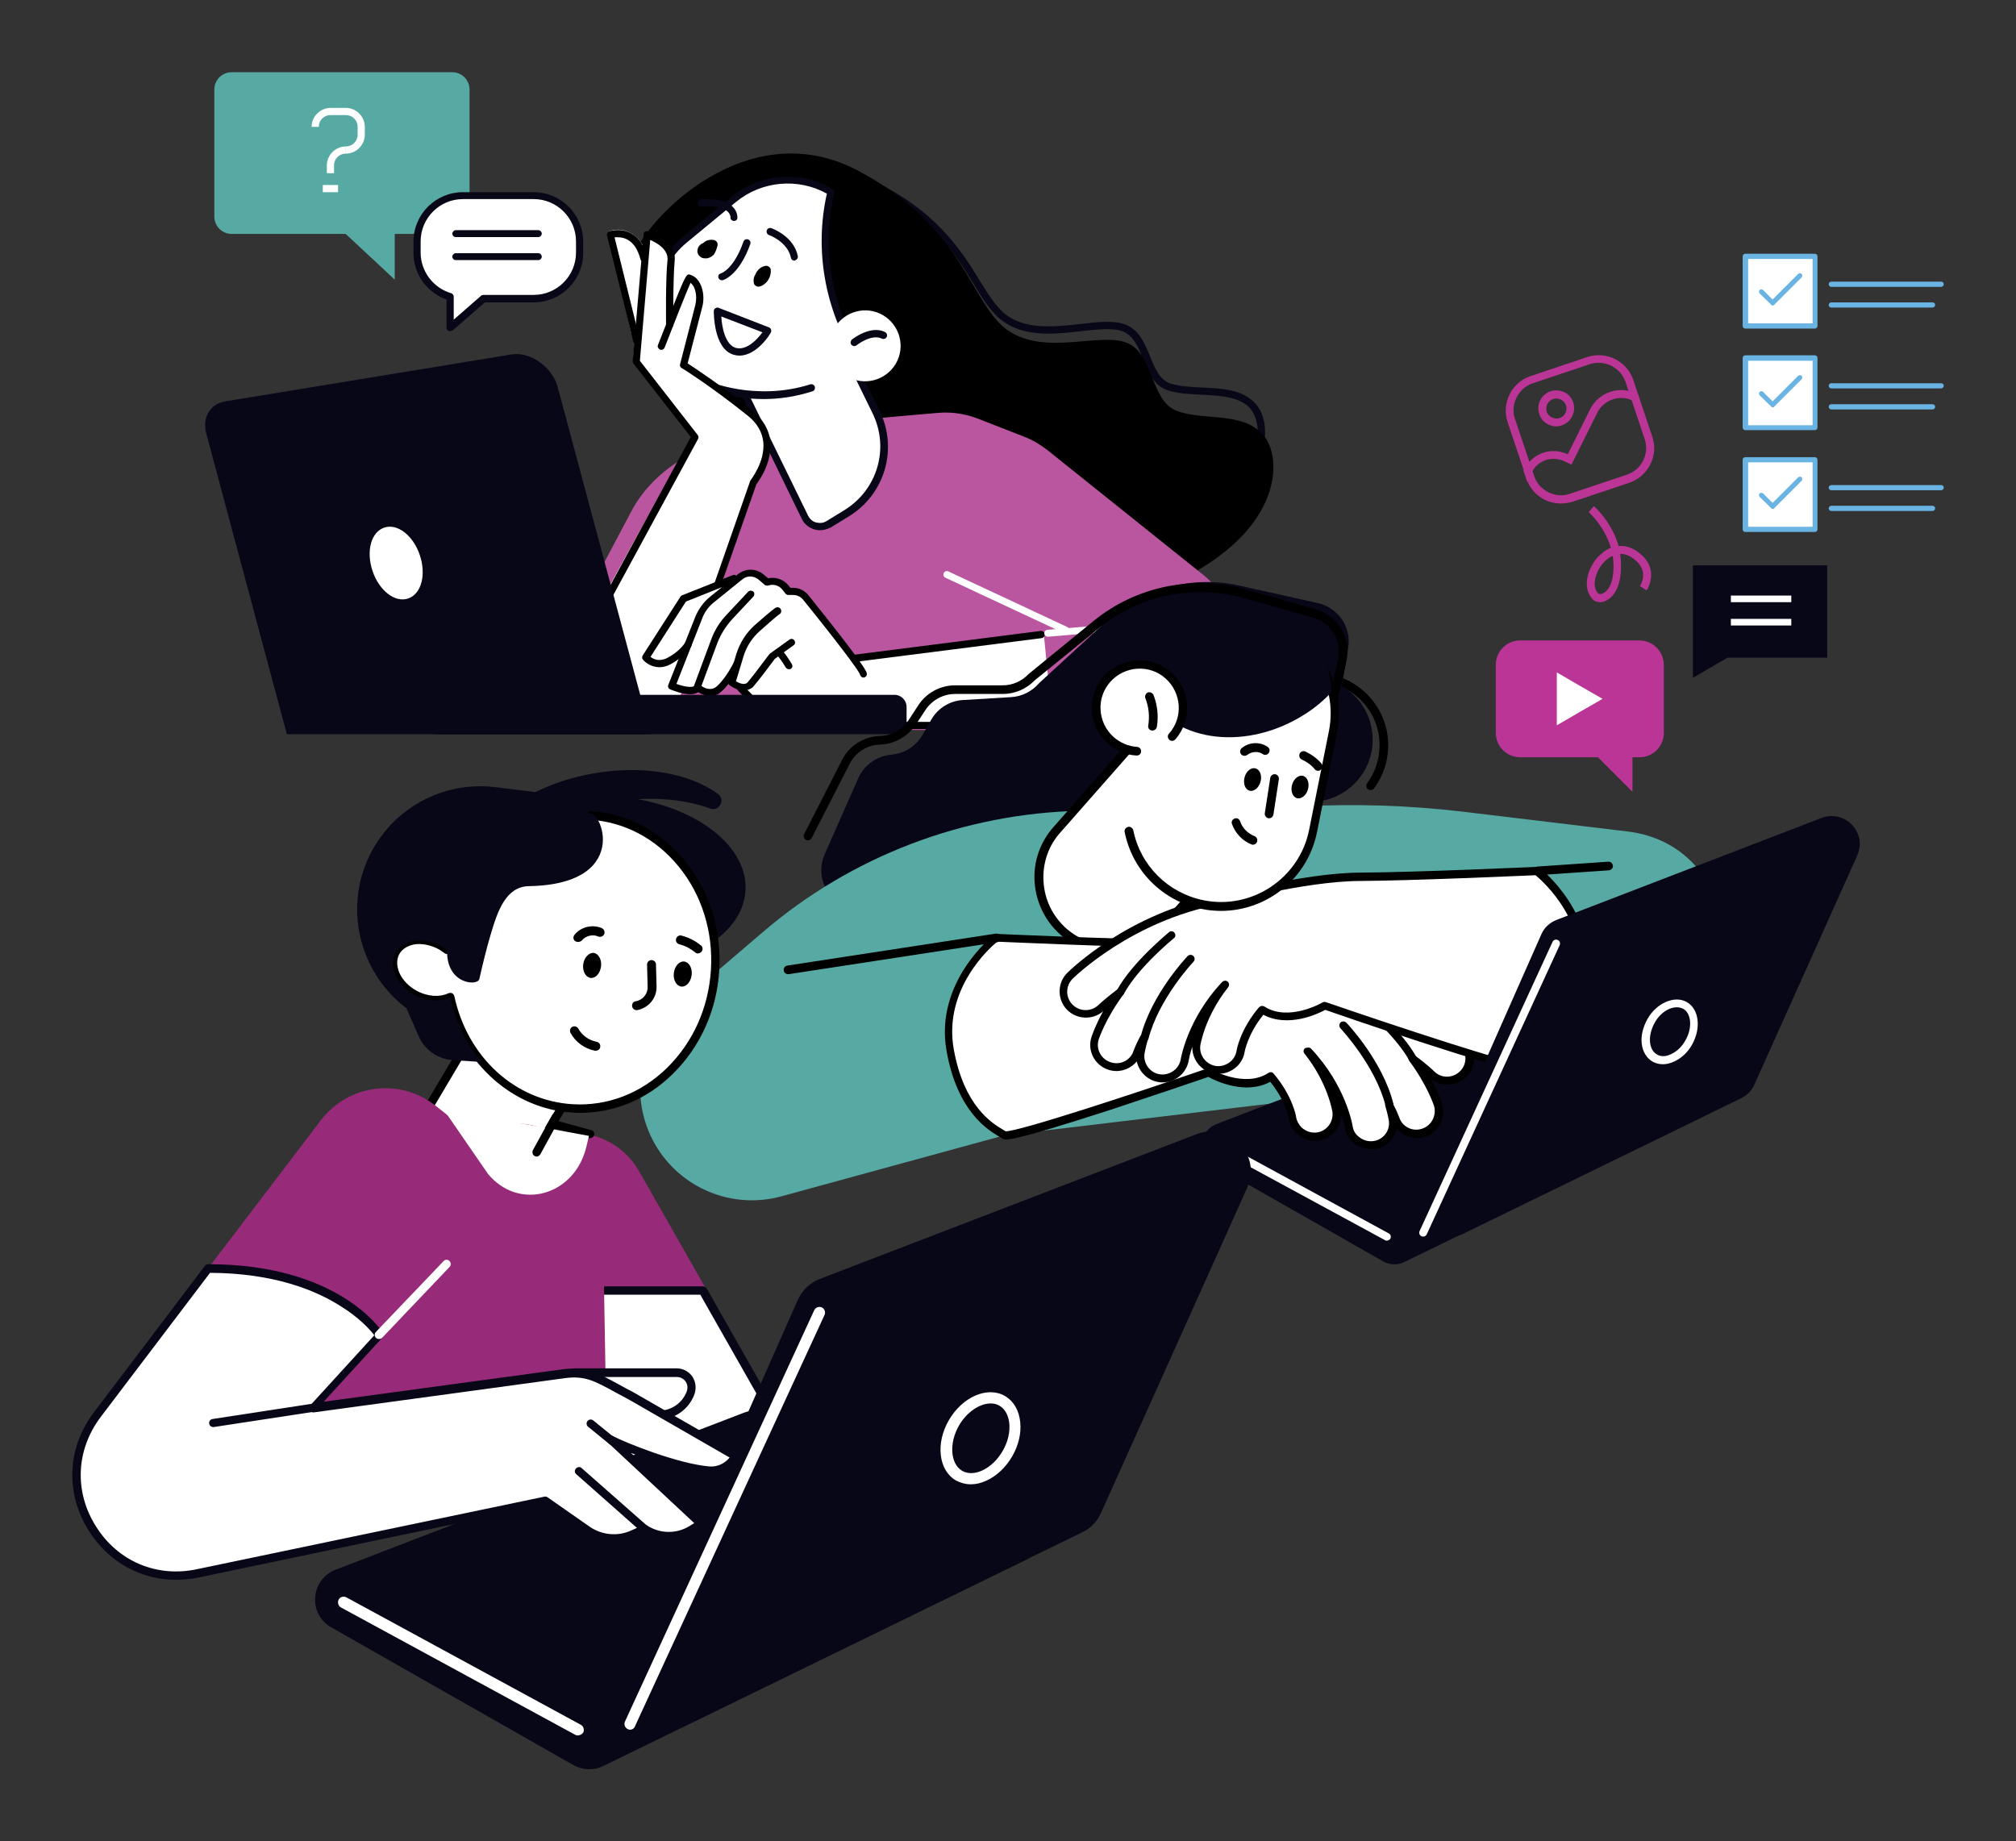 <svg xmlns="http://www.w3.org/2000/svg" xmlns:xlink="http://www.w3.org/1999/xlink" id="_10" x="0px" y="0px" viewBox="0 0 700.7 640" style="enable-background:new 0 0 700.7 640;" xml:space="preserve"><rect x="0" y="0" width="700.7" height="640" fill="#333333" stroke="none"/><style type="text/css">	.st0{fill:#57AAA4;}	.st1{fill:#FFFFFF;}	.st2{fill:#080717;}	.st3{fill:#BA569F;}	.st4{fill:#BA3596;}	.st5{fill:#972B7A;}	.st6{fill:#69B4E3;}</style><g>	<g>		<g>			<path class="st0" d="M157.2,81.3H80.5c-3.3,0-6-2.7-6-6V31.1c0-3.3,2.7-6,6-6h76.7c3.3,0,6,2.7,6,6v44.2    C163.2,78.7,160.5,81.3,157.2,81.3z"></path>			<polygon class="st0" points="137.2,67.9 137.2,97.2 110.4,72.2    "></polygon>		</g>		<g>			<rect x="112.2" y="64.3" class="st1" width="5.3" height="2.5"></rect>			<path class="st1" d="M120.2,53.4v-2.5c2.3,0,4.1-1.8,4.1-4.1v-2.7c0-2.3-1.8-4.1-4.1-4.1h-5.3c-2.3,0-4.1,1.8-4.1,4.1h-2.5    c0-3.6,3-6.6,6.6-6.6h5.3c3.6,0,6.6,3,6.6,6.6v2.7C126.8,50.4,123.8,53.4,120.2,53.4L120.2,53.4z"></path>			<path class="st1" d="M116.1,60.2h-2.5v-2.7c0-3.6,3-6.6,6.6-6.6v2.5c-2.3,0-4.1,1.8-4.1,4.1L116.1,60.2L116.1,60.2z"></path>		</g>		<path class="st2" d="M314.2,220.2c-1.3,0-2.4-0.1-3.5-0.1c-8.4-0.8-22-17.4-40.3-49.6c-12.5-22-23.1-44.1-24.7-47.3   c-3.8-1.8-29.5-14.9-23.1-29.7c3.7-8.5,18.2-24.6,37.7-32.1c14.3-5.5,28.7-5.3,41.5,0.6c23.4,10.8,32.3,25,38.7,35.5   c3.6,5.8,6.4,10.3,10.5,12.8c7,4.3,16.4,3.2,24.7,2.3c5.8-0.7,11.3-1.3,15.2,0.1c5,1.8,6.9,6.5,8.8,11.1c1.7,4.2,3.3,8.2,7.1,9.5   c3.2,1,7,1.2,11,1.4c6.8,0.3,13.8,0.6,18.3,5.3c3.1,3.2,4.3,8.5,3.2,14.4c-1.4,7.5-7.7,22-34.2,34.4   C348,215.3,325.8,220.2,314.2,220.2L314.2,220.2z M280.8,59.8c-6.4,0-13,1.3-19.7,3.9c-18.8,7.2-32.8,22.6-36.3,30.8   c-5.8,13.4,22,26.5,22.3,26.6c0.3,0.1,0.5,0.3,0.6,0.6c12.4,26.2,47.9,94.5,63.1,95.9c19.7,1.8,60.1-15.7,93.2-31.1   c8.8-4.1,29.6-15.5,32.8-32.6c1.1-5.9-0.6-10.2-2.5-12.2c-3.8-3.9-10.4-4.2-16.7-4.5c-4-0.2-8.1-0.4-11.6-1.5   c-5-1.6-6.9-6.3-8.7-10.9c-1.7-4.3-3.4-8.3-7.3-9.7c-3.4-1.2-8.6-0.6-14.1,0c-8.7,1-18.5,2.1-26.2-2.7c-4.6-2.8-7.8-7.9-11.3-13.7   c-6.6-10.7-14.9-24.1-37.6-34.5C294.4,61.3,287.7,59.8,280.8,59.8L280.8,59.8z"></path>		<path d="M243.9,123c0,0-30.6-16.2-24.7-32.3s41.3-51.2,78.8-31.5c37.5,19.7,39.3,46.7,52.4,55.7c13.1,8.9,32.1,0.4,41.4,4.3   s8,20.1,17.2,23.6c9.2,3.5,22.8,0.2,29.9,8.2c7.2,7.9,7,33.4-29.8,51c-36.9,17.6-75.6,34-95.5,31.3S243.9,123,243.9,123L243.9,123   z"></path>		<path class="st3" d="M284.6,147.4c10.3-1.2,30.8-3,41.5-3.9c4.6-0.4,9.2,0.3,13.5,1.9l16.4,6.4c2.9,1.1,5.5,2.7,8,4.6l54.2,43.4   c11.6,9.3,14.8,25.8,7.4,38.7l0,0c-5.4,9.4-15.4,15.2-26.3,15.2H179.2l40.3-76.1c7.1-13.4,21.9-23.1,39.6-26L284.6,147.4   L284.6,147.4z"></path>		<g>			<g>				<path class="st1" d="M287.9,182.2l6.2-3.8c12-7.4,16.4-22.6,10.2-35.2L288.1,110l-32.7,20.1l24.3,49.7     C281.2,182.9,285,184,287.9,182.2L287.9,182.2z"></path>				<path class="st2" d="M284.9,184.3c-0.6,0-1.3-0.1-1.9-0.3c-1.9-0.6-3.5-1.9-4.3-3.6l-24.2-49.7c-0.3-0.6-0.1-1.3,0.5-1.6     l32.7-20.1c0.3-0.2,0.7-0.2,1-0.1c0.3,0.1,0.6,0.3,0.8,0.7l16.2,33.1c6.5,13.3,1.9,29.1-10.7,36.8l-6.2,3.8     C287.4,184,286.1,184.3,284.9,184.3L284.9,184.3z M257.1,130.6l23.8,48.7c0.6,1.1,1.5,2,2.8,2.3s2.5,0.2,3.6-0.5l0,0l6.2-3.8     c11.5-7.1,15.7-21.5,9.8-33.6l-15.6-31.9L257.1,130.6L257.1,130.6z"></path>			</g>			<g>				<path class="st1" d="M281.9,134.9c-20.1,6.4-37.1-1.4-37.1-1.4c-4.4-1.9-8.2-4.8-11.2-8.5l0,0c-10.2-12.6-8.3-31.1,4.2-41.4     l17.1-14.1c9.6-7.9,23.1-9,33.8-2.6l0,0l-0.1,0.4c-4.5,19.5-1,39.9,9.8,56.7l0,0L281.9,134.9L281.9,134.9z"></path>				<path class="st2" d="M265.4,138.7c-12.1,0-20.6-3.8-21.1-4.1c-4.5-2-8.5-5-11.6-8.9c-10.6-13.1-8.6-32.4,4.4-43.2l17.1-14.1     c10-8.2,24.1-9.3,35.2-2.7c0.5,0.3,0.7,0.8,0.6,1.3l-0.1,0.4c-4.4,19-0.9,39.3,9.6,55.8c0.4,0.6,0.2,1.3-0.4,1.7     c-0.6,0.4-1.4,0.2-1.7-0.4c-10.7-16.9-14.4-37.7-10-57.2c-10.1-5.6-22.7-4.4-31.6,2.9l-17.1,14.1c-11.9,9.8-13.7,27.6-4,39.7     c2.9,3.5,6.6,6.4,10.7,8.2c0.2,0.1,16.8,7.5,36.2,1.4c0.6-0.2,1.4,0.1,1.6,0.8c0.2,0.6-0.1,1.4-0.8,1.6     C276.2,138,270.5,138.7,265.4,138.7L265.4,138.7z"></path>			</g>			<path class="st1" d="M310.7,127.4c-4,5.5-11.7,6.8-17.2,2.8c-5.5-4-6.8-11.7-2.8-17.2c4-5.5,11.7-6.8,17.2-2.8    C313.4,114.2,314.7,121.9,310.7,127.4z"></path>			<path class="st2" d="M296.9,120.3c-0.4,0-0.7-0.2-1-0.5c-0.4-0.5-0.3-1.3,0.2-1.8c0.3-0.2,6.5-5.1,11.5-2.6    c0.6,0.3,0.9,1.1,0.6,1.7c-0.3,0.6-1,0.9-1.7,0.6c-3.6-1.8-8.8,2.3-8.9,2.4C297.5,120.2,297.2,120.3,296.9,120.3z"></path>			<path class="st2" d="M257,123.6c-0.7,0-1.3-0.1-2-0.3c-7-2-6.9-14.6-6.9-15.2c0-0.4,0.2-0.8,0.6-1s0.8-0.3,1.1-0.1l17.5,6.8    c0.3,0.1,0.6,0.4,0.7,0.8c0.1,0.3,0.1,0.7-0.1,1C267.8,116,263.1,123.6,257,123.6L257,123.6z M250.7,110c0.2,3.8,1.4,9.8,5,10.9    c3.9,1.1,7.7-3.2,9.3-5.4L250.7,110L250.7,110z"></path>			<path d="M249.4,85.3c0.2-0.9-0.5-1.8-1.4-1.9c-1.2-0.2-2.5,0.1-3.4,0.9c-0.1,0.1-0.1,0.1-0.2,0.2c-0.3,0.1-0.6,0.2-0.9,0.5    c-0.4,0.3-0.7,0.7-0.9,1.2c-0.2,0.6-0.3,1.2-0.1,1.8c0.2,0.7,0.7,1.1,1.3,1.5c0.5,0.3,1,0.3,1.6,0.3c1,0,2-0.6,2.7-1.3    C248.8,87.5,249.1,86.4,249.4,85.3L249.4,85.3z"></path>			<path d="M267.9,93.8c0-0.5-0.4-1-0.8-1.2c-0.2-0.1-0.4-0.2-0.6-0.2c-0.3,0-0.6,0-0.8,0.1c-1,0.2-1.9,0.9-2.5,1.7    c-0.2,0.3-0.5,0.7-0.6,1.1c-0.1,0.2-0.2,0.4-0.3,0.5c-0.3,0.7-0.5,1.6-0.3,2.4c0,0.3,0.1,0.6,0.3,0.8c0.1,0.2,0.3,0.3,0.5,0.4    c0.5,0.3,0.9,0.3,1.5,0.1C266.6,98.7,268.1,96.2,267.9,93.8L267.9,93.8z"></path>			<path class="st2" d="M250.9,97.4c-0.6,0-1.1-0.4-1.2-0.9c-0.2-0.7,0.2-1.3,0.9-1.5c0,0,4.4-1.3,7.8-11c0.2-0.7,1-1,1.6-0.8    c0.6,0.2,1,0.9,0.8,1.6c-4,11.1-9.4,12.5-9.6,12.6C251.1,97.4,251,97.4,250.9,97.4L250.9,97.4z"></path>			<path class="st2" d="M276.1,90.6c-0.6,0-1.1-0.4-1.2-1c-1.1-5.5-7.5-7.9-7.6-7.9c-0.6-0.2-1-0.9-0.8-1.6c0.2-0.7,0.9-1,1.6-0.8    c0.3,0.1,7.8,2.8,9.2,9.7c0.1,0.7-0.3,1.3-1,1.5C276.3,90.6,276.2,90.6,276.1,90.6L276.1,90.6z"></path>			<path class="st2" d="M255.1,76.8C255.1,76.8,255.1,76.8,255.1,76.8c-0.8-0.1-1.3-0.6-1.2-1.3c0-0.1,0-1-0.9-1.9    c-1.1-1-3.5-2.2-9.1-1.8c-0.7,0.1-1.3-0.5-1.3-1.2s0.5-1.3,1.1-1.3c5.2-0.4,9,0.5,11,2.6c1.7,1.7,1.6,3.6,1.6,3.8    C256.3,76.3,255.8,76.8,255.1,76.8L255.1,76.8z"></path>		</g>		<path class="st1" d="M370.4,220.2c-0.2,0-0.4,0-0.5-0.1l-41.3-19.3c-0.6-0.3-0.9-1-0.6-1.6s1-0.9,1.6-0.6l41.3,19.3   c0.6,0.3,0.9,1,0.6,1.6C371.3,220,370.9,220.2,370.4,220.2L370.4,220.2z"></path>		<path class="st1" d="M267.6,153.5c-0.4-4.1-2.6-7.8-6.3-10.8c-10.5-8.4-20.9-14.2-23.7-16.1l3.9-14.9c0.5-0.9,3.3-9.9,2.5-9.7   c-0.5,0.2-2.8-4.6-3.3-4.7c-2.5-0.5-6.6,12.4-9.4,19.8c-0.1-6.2,2.5-22,2.9-26.7c0.7-7.1-8.6-9.8-9-10c-0.3-0.1-0.6,0-0.8,0.1   c-0.2,0.2-0.4,0.4-0.4,0.7l-0.4,4.3c-4.9-8-11.8-5.2-11.8-5.1c-0.4,0.2-0.7,0.7-0.6,1.1l8.3,34.5c0.1,0.4,0.5,0.7,0.9,0.7   c0.1,0,0.1,0,0.2,0c0.1,0,0.1-0.1,0.2-0.1l-0.8,8.7c0,0.2,0.1,0.5,0.2,0.7l20.2,25.9l-1.2,10.5c-0.1,0.5,0.3,0.9,0.7,1.1l21.7,5.1   c0.1,0,0.1,0,0.2,0c0.3,0,0.6-0.1,0.7-0.4C263,168.1,268.4,161.3,267.6,153.5L267.6,153.5z"></path>		<path class="st1" d="M201.5,223.9c0.2-2.9,39-71.9,39-71.9l23.2,10.6l-28.1,81.8C235.7,244.4,199.3,256.2,201.5,223.9L201.5,223.9   z"></path>		<path d="M238.1,237.1c-0.1,0-0.3,0-0.4-0.1c-0.6-0.2-1-0.9-0.8-1.6l23.8-68.1c0-0.1,0.1-0.3,0.2-0.4c0-0.1,5.1-6.4,4.4-13.3   c-0.4-3.5-2.2-6.6-5.5-9.2c-12.6-10.1-22.8-16.5-22.9-16.5c-0.5-0.3-0.7-0.8-0.5-1.4l5.2-20.2c0.5-2,0.5-4-0.1-5.7   c-0.3-1.1-0.9-1.8-1.5-2.3c-1.5,3.4-6.1,15-9,22.5c-0.2,0.6-1,1-1.6,0.7s-1-1-0.7-1.6c9.7-24.9,9.7-24.9,11.2-24.4   c1.9,0.6,3.2,2.1,4,4.4c0.7,2.2,0.8,4.7,0.1,7.1l-5,19.3c2.6,1.7,11.6,7.6,22.3,16.2c3.8,3.1,6,6.7,6.4,10.9   c0.8,7.3-3.9,13.7-4.8,14.9l-23.8,67.9C239.2,236.8,238.7,237.1,238.1,237.1L238.1,237.1z"></path>		<path d="M202.4,225.2c-0.2,0-0.4-0.1-0.6-0.1c-0.6-0.3-0.8-1.1-0.5-1.7l38.8-71.5l-19.9-25.5c-0.2-0.2-0.3-0.6-0.3-0.9l3.8-44.1   c0-0.4,0.2-0.7,0.5-0.9c0.3-0.2,0.7-0.3,1.1-0.2c0.4,0.1,9.9,2.9,9.2,10.3c-0.6,6.2-0.5,22-0.5,22.2c0,0.7-0.5,1.2-1.2,1.3   c-0.7,0-1.2-0.5-1.3-1.2c0-0.7-0.2-16.1,0.5-22.4c0.4-3.8-3.7-6.1-6-7.1l-3.6,42l20.1,25.8c0.3,0.4,0.4,0.9,0.1,1.4l-39.2,72.2   C203.3,225,202.8,225.2,202.4,225.2L202.4,225.2z"></path>		<path d="M221.3,119.6c-0.6,0-1.1-0.4-1.2-0.9l-9.1-36.8c-0.2-0.6,0.2-1.3,0.8-1.5c0.2-0.1,3.9-1.3,7.5,0.7   c2.7,1.5,4.7,4.3,5.7,8.4c0.2,0.7-0.2,1.3-0.9,1.5c-0.7,0.2-1.3-0.2-1.5-0.9c-0.9-3.4-2.4-5.7-4.5-6.8c-1.6-0.9-3.4-0.9-4.5-0.8   l8.8,35.6c0.2,0.7-0.2,1.3-0.9,1.5C221.5,119.6,221.4,119.6,221.3,119.6L221.3,119.6z"></path>		<g>			<path class="st1" d="M362.8,220.4c0-0.3-0.1-0.5-0.4-0.7c-0.2-0.2-0.5-0.2-0.7-0.2l-64.9,8.3c-2.9-3.9-7.8-10.3-16.2-20.8    c-1.2-1.6-3.1-2.5-5.1-2.5h-1l-0.8-1c-1.6-2-4.3-2.9-6.8-2.3l-1.9-1.5c-2.4-2-5.9-2-8.3-0.1l-0.6,0.5c0,0,0,0-0.1,0l-18.7,7    c-0.2,0.1-0.4,0.2-0.5,0.4L223.7,228c-0.2,0.4-0.2,0.8,0.1,1.1c0.9,1.1,2.9,2.5,5.5,2.5c1.1,0,2.4-0.3,3.7-1    c1.4-0.7,2.5-1.5,3.4-2.3l-3.8,9.7c-0.2,0.5,0,1,0.5,1.2c0.5,0.2,3.9,1.7,6.8,1.7c1.1,0,2.1-0.2,2.9-0.7c1.1,0.7,2.6,1.4,4.1,1.4    c1.3,0,2.6-0.4,3.8-1.5c0.9-0.9,1.8-1.9,2.6-2.9c0,0.3,0.1,0.5,0.3,0.7c0.9,0.6,2.1,1.4,3.4,1.7c0,0,0,0.1,0,0.1    c0.4,0.4,8.6,10.4,15.8,11.8c8,1.6,19.5,1.6,20,1.6H365c0.3,0,0.5-0.1,0.7-0.3c0.2-0.2,0.3-0.5,0.2-0.7L362.8,220.4L362.8,220.4z    "></path>			<g>				<path d="M296.7,230.1c-0.6,0-1.1-0.5-1.2-1.1c-0.1-0.7,0.4-1.3,1.1-1.4l65.1-8.3c0.7-0.1,1.3,0.4,1.4,1.1     c0.1,0.7-0.4,1.3-1.1,1.4l-65.1,8.3C296.8,230.1,296.7,230.1,296.7,230.1z"></path>				<path d="M239.9,241.3c-3,0-6.4-1.5-7-1.7c-0.6-0.3-0.9-1-0.6-1.6l9.4-23.7c1.1-2.6,2.8-5,5-6.8l9.9-8c2.5-2,6.2-2,8.7,0.1     l1.7,1.4c2.6-0.6,5.3,0.4,7,2.4l0.7,0.9h0.9c2.1,0,4,0.9,5.4,2.6c20.3,25.3,20.3,26.7,20.3,27.4s-0.6,1.2-1.2,1.2     c-0.6,0-1.1-0.5-1.2-1.1c-0.6-1.6-8.3-11.8-19.8-26c-0.8-1-2.1-1.6-3.4-1.6H274c-0.4,0-0.7-0.2-1-0.5l-1.1-1.4     c-1.1-1.4-3.1-2-4.8-1.4c-0.4,0.1-0.9,0.1-1.3-0.2l-2.2-1.9c-1.6-1.3-3.9-1.4-5.5-0.1l-9.9,8c-1.9,1.5-3.4,3.5-4.2,5.8     l-8.9,22.6c2.4,0.9,5.4,1.5,6.6,0.6c0.6-0.4,1.3-0.3,1.7,0.2s0.3,1.3-0.2,1.7C242.3,241,241.1,241.3,239.9,241.3L239.9,241.3z      M298.6,234.3L298.6,234.3L298.6,234.3z"></path>				<path d="M246.9,241.9c-2.2,0-4.3-1.2-5.4-2.2c-0.4-0.3-0.5-0.9-0.3-1.3l5.9-15.9c1.2-3.4,3.1-6.4,5.6-9l7.3-7.8     c0.5-0.5,1.3-0.5,1.8-0.1s0.5,1.3,0,1.8l-7.3,7.8c-2.2,2.4-3.9,5.1-5.1,8.1l-5.6,15.1c1.1,0.8,3.4,1.9,5.4,0.1     c3.3-3,5.8-8.2,5.8-8.2c0.3-0.6,1-0.9,1.6-0.6c0.6,0.3,0.9,1,0.6,1.6c-0.1,0.2-2.7,5.7-6.4,9     C249.6,241.5,248.2,241.9,246.9,241.9L246.9,241.9z"></path>				<path d="M258.4,240c-1.8,0-3.7-1-4.9-1.9c-0.4-0.3-0.6-0.9-0.4-1.3l2.8-9.4c1.2-3.9,3.4-7.4,6.4-10.1c6.4-5.6,7.1-6,7.4-6.1     c0.6-0.3,1.4-0.1,1.7,0.6c0.3,0.6,0.1,1.4-0.5,1.7c-0.2,0.1-1.3,0.9-6.8,5.8c-2.7,2.4-4.7,5.5-5.7,8.9l-2.6,8.6     c1,0.6,3,1.5,4,0.4c2.2-2.5,7.5-9.8,7.6-9.8c0.1-0.1,0.2-0.2,0.3-0.3l6.7-4.8c0.6-0.4,1.3-0.3,1.7,0.3c0.4,0.6,0.3,1.3-0.3,1.7     l-6.5,4.7c-0.8,1.1-5.5,7.4-7.6,9.8C260.6,239.7,259.5,240,258.4,240L258.4,240z"></path>				<path d="M365,253.4h-72.2c-0.5,0-12,0-20-1.6c-7.2-1.4-16-11.5-16.4-11.9c-0.5-0.5-0.4-1.3,0.1-1.8c0.5-0.4,1.3-0.4,1.8,0.1     c0.1,0.1,8.6,9.8,15,11.1c7.8,1.6,19.4,1.6,19.6,1.6H365c0.7,0,1.2,0.6,1.2,1.2S365.7,253.4,365,253.4L365,253.4z"></path>				<path d="M229.2,231.9c-2.7,0-4.8-1.5-5.7-2.6c-0.4-0.4-0.4-1-0.1-1.5l13.1-20.4c0.1-0.2,0.3-0.4,0.6-0.5l17.6-7     c0.6-0.3,1.4,0.1,1.6,0.7s0,1.4-0.7,1.6l-17.2,6.9l-12.3,19.2c1,0.8,3,1.8,5.8,0.4c4.4-2.3,6.2-5.3,6.2-5.3     c0.4-0.6,1.1-0.8,1.7-0.4c0.6,0.4,0.8,1.1,0.4,1.7c-0.1,0.1-2.1,3.5-7.2,6.2C231.7,231.6,230.4,231.9,229.2,231.9L229.2,231.9z"></path>				<path d="M274.2,232.6c-0.4,0-0.8-0.2-1.1-0.6c-1.8-3-2.6-3.8-2.8-4c-0.4-0.2-0.7-0.6-0.7-1.1c0-0.7,0.6-1.2,1.2-1.2     c0.6,0,1.3,0,4.4,5.1c0.4,0.6,0.2,1.4-0.4,1.7C274.6,232.6,274.4,232.6,274.2,232.6L274.2,232.6z M270.8,228.2L270.8,228.2     L270.8,228.2z M270.8,228.2L270.8,228.2L270.8,228.2z M270.8,228.2L270.8,228.2L270.8,228.2z M270.8,228.2L270.8,228.2     L270.8,228.2z M270.8,228.2L270.8,228.2L270.8,228.2z M270.8,228.2L270.8,228.2z M270.8,228.2L270.8,228.2z M270.8,228.2     L270.8,228.2L270.8,228.2z M270.3,228L270.3,228z"></path>			</g>		</g>		<path class="st1" d="M364.2,221.3c-0.6,0-1.2-0.5-1.2-1.1c-0.1-0.7,0.5-1.3,1.1-1.3l23.8-2c0.7-0.1,1.3,0.4,1.3,1.1   c0.1,0.7-0.5,1.3-1.1,1.3l-23.8,2C364.3,221.3,364.2,221.3,364.2,221.3z"></path>		<g>			<g>				<path class="st2" d="M99.7,255.2h126.5l-32.4-120.8c-1.9-6.9-9.5-12.3-16.1-11.2l-99.4,16.3c-5.3,0.9-8.1,5.6-6.6,11.2     C71.7,150.7,99.7,255.2,99.7,255.2z"></path>				<path class="st2" d="M315.1,255.2H150.6v-13.7h160.3c2.3,0,4.2,1.9,4.2,4.2L315.1,255.2L315.1,255.2L315.1,255.2z"></path>			</g>			<path class="st1" d="M129.5,198.5c2.3,6.8,7.8,11.1,12.4,9.5s6.3-8.3,4-15.1c-2.3-6.8-7.8-11.1-12.4-9.5S127.2,191.7,129.5,198.5    z"></path>		</g>		<g>			<path class="st1" d="M185.5,67.9h-24.6c-8.8,0-15.9,7.1-15.9,15.9v3.9c0,7.3,4.9,13.4,11.5,15.3v10.7l11.6-10.1h17.5    c8.8,0,15.9-7.1,15.9-15.9v-3.9C201.4,75.1,194.3,67.9,185.5,67.9z"></path>			<path class="st2" d="M156.4,115.1c-0.2,0-0.4,0-0.5-0.1c-0.4-0.2-0.7-0.6-0.7-1.1v-9.8c-6.8-2.4-11.5-8.9-11.5-16.2v-3.9    c0-9.5,7.7-17.2,17.2-17.2h24.6c9.5,0,17.2,7.7,17.2,17.2v3.9c0,9.5-7.7,17.2-17.2,17.2h-17l-11.2,9.8    C157,115,156.7,115.1,156.4,115.1L156.4,115.1z M160.9,69.2c-8.1,0-14.7,6.6-14.7,14.7v3.9c0,6.5,4.4,12.3,10.6,14.1    c0.5,0.2,0.9,0.6,0.9,1.2v8l9.5-8.3c0.2-0.2,0.5-0.3,0.8-0.3h17.5c8.1,0,14.7-6.6,14.7-14.7v-3.9c0-8.1-6.6-14.7-14.7-14.7    L160.9,69.2L160.9,69.2z"></path>		</g>		<path class="st2" d="M187.1,82.4h-28.7c-0.7,0-1.2-0.6-1.2-1.2s0.6-1.2,1.2-1.2h28.7c0.7,0,1.2,0.6,1.2,1.2S187.8,82.4,187.1,82.4   z"></path>		<path class="st2" d="M187.1,90.4h-28.7c-0.7,0-1.2-0.6-1.2-1.2s0.6-1.2,1.2-1.2h28.7c0.7,0,1.2,0.6,1.2,1.2S187.8,90.4,187.1,90.4   z"></path>	</g>	<g>		<path d="M476.4,274.6c-0.3,0-0.6-0.1-0.9-0.3c-0.7-0.5-0.8-1.4-0.3-2.1c2.8-3.8,4.3-8.4,4.3-13.2c0-12.2-9.9-22.1-22.1-22.1   s-22.1,9.9-22.1,22.1c0,0.8-0.7,1.5-1.5,1.5s-1.5-0.7-1.5-1.5c0-13.9,11.3-25.1,25.1-25.1s25.1,11.3,25.1,25.1   c0,5.4-1.7,10.6-4.9,15C477.3,274.4,476.9,274.6,476.4,274.6L476.4,274.6z"></path>		<circle class="st2" cx="455.5" cy="257.1" r="21.6"></circle>		<path class="st2" d="M286.6,297l11.7-26.5c2-4.6,6.4-7.7,11.5-8.2l0,0c4.5-0.4,8.5-2.9,10.8-6.8l3.1-5.4c2.3-4,6.5-6.6,11.2-6.8   l16.5-1c3.8-0.2,7.3-2,9.8-4.9l23.5-21.6c12.4-11.3,29.5-15.9,45.9-12.3l27.4,6.1c7.1,1.6,11.8,8.4,10.6,15.6l-4.2,25.3   c-0.6,3.9-2.9,7.3-6.2,9.4l-110.9,70c-3.8,2.4-8.4,2.8-12.5,1.2l-40.6-15.9C286.9,312.4,283.5,304.1,286.6,297L286.6,297z"></path>		<path d="M280.8,292.1c-0.2,0-0.5,0-0.7-0.2c-0.7-0.4-1-1.3-0.6-2l13.2-25.8c2.5-5,7.6-8.1,13.2-8.3c4-0.1,7.7-2.2,9.9-5.5l3.4-5.2   c2.8-4.3,7.6-6.9,12.8-6.9h16.5c3.4,0,6.6-1.4,9-3.9c0-0.1,0.1-0.1,0.1-0.1l22.4-18.3c14.8-12.1,34.7-16.2,53.1-11l24.1,6.8   c7.8,2.2,12.5,10.1,10.8,18l-5.6,25c-1,4.2-3.7,7.9-7.5,10c-0.7,0.4-1.6,0.1-2-0.6c-0.4-0.7-0.1-1.6,0.6-2c3.1-1.7,5.2-4.6,6-8   l5.6-25c1.4-6.3-2.4-12.6-8.6-14.4l-24.1-6.8c-17.5-4.9-36.3-1.1-50.4,10.4l-22.4,18.2c-2.9,3-6.9,4.7-11.1,4.7H332   c-4.2,0-8,2.1-10.3,5.5l-3.4,5.2c-2.8,4.1-7.4,6.7-12.4,6.9c-4.5,0.1-8.6,2.7-10.6,6.7l-13.2,25.8   C281.8,291.8,281.3,292.1,280.8,292.1L280.8,292.1z"></path>		<path class="st0" d="M349.1,394.6l-77.5,21.2c-17.1,4.7-35.2-2.8-44-18.2l0,0c-9.2-16.2-5.7-36.7,8.5-48.8l29-24.8   c30.9-26.5,70.1-41.4,110.8-42.2l76-1.5c18.8-1,37.7-0.4,56.4,1.8l57.4,6.9c39,4.7,45.6,58.4,8.9,72.4l-24.1,9.2L349.1,394.6   L349.1,394.6z"></path>		<g>			<path class="st1" d="M369.6,323.8L369.6,323.8c10.4,9.1,26.2,8.1,35.4-2.2l33.9-38.5c9.1-10.4,8.1-26.2-2.2-35.4l0,0    c-10.4-9.1-26.2-8.1-35.4,2.2l-33.9,38.5C358.2,298.8,359.2,314.6,369.6,323.8z"></path>			<path d="M386.1,331.5c-6.5,0-12.6-2.3-17.5-6.6c-5.3-4.7-8.5-11.2-9-18.3c-0.5-7.1,1.9-13.9,6.6-19.2l33.9-38.5    c9.7-11,26.5-12.1,37.5-2.4c11,9.7,12.1,26.5,2.4,37.5l-33.9,38.5c-4.7,5.3-11.2,8.5-18.3,9C387.2,331.5,386.7,331.5,386.1,331.5    L386.1,331.5z M420.1,242.9c-0.5,0-1,0-1.5,0.1c-6.3,0.4-12,3.2-16.2,7.9l-33.9,38.5c-4.2,4.7-6.2,10.8-5.8,17.1    c0.4,6.3,3.2,12,7.9,16.2l0,0c9.8,8.6,24.7,7.6,33.3-2.1l33.9-38.5c8.6-9.8,7.6-24.7-2.1-33.3C431.3,245,425.8,242.9,420.1,242.9    L420.1,242.9z"></path>		</g>		<path class="st2" d="M480.9,438.5l-59.2-33.7c-5.7-3.2-5.1-11.7,1.1-14.1l99.9-38.4c1.7-0.7,3.6-0.7,5.3-0.1l62.7,21.6   c6.6,2.3,7.1,11.3,0.9,14.4l-103.4,50.4C485.9,439.8,483.1,439.7,480.9,438.5L480.9,438.5z"></path>		<g>			<g>				<path class="st1" d="M346.3,326c0,0,41.7,1.9,61.6,2s48.9,8.1,48.9,8.1c30.8,5.7,51,25.5,51.8,26.3c3,3,3.1,7.9,0.1,11     s-7.9,3.1-11,0.1c-0.1-0.1-2.4-2.3-6.6-5.4c6.3,8.5,8.6,15.5,8.8,16c1.3,4.1-0.9,8.4-4.9,9.8c-2.9,1-5.9,0.1-7.9-1.9     c-0.8-0.8-1.5-1.9-1.9-3c0,0-0.7-2-2.2-4.8c0.9,3,1.2,4.9,1.2,5.2c0.6,4.2-2.3,8.1-6.5,8.8c-2.5,0.4-5-0.5-6.6-2.2     c-1.1-1.1-1.9-2.6-2.2-4.3c0-0.1-2.3-13.6-14-26.1c8.3,10.5,9.9,20.3,10,20.9c0.6,4.2-2.3,8.1-6.5,8.8c-2.5,0.4-5-0.5-6.7-2.2     c-1.1-1.1-1.9-2.6-2.2-4.2c-0.1-0.4-1.3-7.2-7.5-14.5c-9.2,6-21.7-1.4-21.7-1.4s-68.3,23.6-71,21.8c-2.7-1.8-14.8-6.8-18.8-29.6     C326.1,341.3,346.3,325.9,346.3,326L346.3,326z"></path>				<path d="M476.5,399.4c-2.4,0-4.7-1-6.5-2.6c-1.4-1.4-2.3-3.1-2.6-5.1c0,0-0.3-1.8-1.2-4.6c0.1,4.5-3.1,8.5-7.7,9.3     c-2.9,0.5-5.8-0.5-7.9-2.5c-1.4-1.4-2.3-3.1-2.6-5c0-0.3-1.1-6.2-6.5-12.9c-8.6,4.7-19-0.3-21.5-1.7     c-3.1,1.1-18.5,6.3-33.9,11.4c-35.5,11.5-36.8,10.7-37.7,10c-0.2-0.1-0.5-0.3-0.9-0.5c-4-2.4-14.7-8.6-18.5-29.9     c-4.3-24.2,16.3-40.2,16.5-40.4c0.3-0.2,0.6-0.3,0.9-0.3c0.4,0,41.9,1.9,61.5,2c19.8,0.1,49,8.1,49.3,8.2     c31,5.8,51.6,25.8,52.4,26.6c3.6,3.5,3.6,9.3,0.1,12.9c-3.4,3.4-8.9,3.6-12.5,0.5c2.8,5,4,8.5,4,8.8c1.5,4.8-1.1,9.9-5.8,11.5     c-3.3,1.1-6.9,0.2-9.3-2.2c-0.2-0.2-0.4-0.5-0.6-0.7c-0.7,3.6-3.7,6.6-7.6,7.2C477.4,399.4,476.9,399.4,476.5,399.4L476.5,399.4     z M454.7,364.1c0.4,0,0.7,0.1,1,0.4c12.1,12.8,14.4,26.6,14.4,26.8c0.2,1.4,0.8,2.6,1.8,3.5c1.5,1.4,3.5,2.1,5.5,1.8     c3.5-0.5,5.9-3.8,5.3-7.2c0,0-0.3-1.9-1.2-5c-0.2-0.7,0.1-1.4,0.8-1.7c0.6-0.3,1.4,0,1.7,0.6c1.6,3,2.3,5,2.3,5     c0.3,0.9,0.8,1.8,1.5,2.5c1.7,1.7,4.2,2.3,6.5,1.5c3.3-1.1,5.1-4.7,4.1-8c-0.1-0.3-2.4-7.2-8.6-15.6c-0.4-0.5-0.4-1.3,0.1-1.8     c0.5-0.5,1.2-0.5,1.8-0.1c4.4,3.2,6.7,5.5,6.8,5.6c2.5,2.5,6.5,2.4,9-0.1c2.5-2.5,2.4-6.5,0-9c-0.8-0.8-20.8-20.3-51.1-25.9     c-0.4-0.1-29.2-8-48.7-8.1c-18.4-0.1-56.2-1.8-61.1-2c-2.7,2.2-18.8,16.6-15.1,37.4c3.6,20,13.5,25.8,17.2,28     c0.3,0.2,0.6,0.4,0.8,0.5c4.3,0.2,45.1-13.2,70-21.8c0.4-0.1,0.8-0.1,1.1,0.1c0.1,0.1,11.9,6.9,20.3,1.4     c0.6-0.4,1.4-0.3,1.8,0.3c6.5,7.6,7.8,14.8,7.8,15.1c0.2,1.3,0.9,2.5,1.8,3.5c1.5,1.4,3.5,2.1,5.5,1.8c3.4-0.5,5.8-3.8,5.3-7.2     c-0.1-0.4-1.6-10-9.7-20.2c-0.5-0.6-0.4-1.4,0.2-1.9C454.1,364.2,454.4,364.1,454.7,364.1L454.7,364.1z M349.9,393.4     L349.9,393.4L349.9,393.4z"></path>			</g>			<g>				<path class="st1" d="M473.4,348.4c0,0,12.4,10,17.7,19.6L473.4,348.4z"></path>				<path d="M491.1,369.4c-0.5,0-1-0.3-1.2-0.7c-5.1-9.2-17.2-19.1-17.3-19.2c-0.6-0.5-0.7-1.4-0.2-1.9s1.4-0.7,1.9-0.2     c0.5,0.4,12.6,10.3,18,20c0.4,0.7,0.1,1.5-0.5,1.9C491.5,369.3,491.3,369.4,491.1,369.4L491.1,369.4z"></path>			</g>			<g>				<path class="st1" d="M466.8,356.4c0,0,12.4,12.8,16.1,27.6L466.8,356.4z"></path>				<path d="M482.9,385.4c-0.6,0-1.2-0.4-1.3-1c-3.6-14.2-15.6-26.8-15.7-27c-0.5-0.5-0.5-1.4,0-2c0.5-0.5,1.4-0.5,2,0     c0.5,0.5,12.6,13.3,16.4,28.2c0.2,0.7-0.3,1.5-1,1.7C483.1,385.4,483,385.4,482.9,385.4L482.9,385.4z"></path>			</g>		</g>		<g>			<g>				<path class="st1" d="M534.3,302.7c0,0-41.7,1.9-61.6,2c-19.8,0.1-48.9,8.1-48.9,8.1c-30.8,5.7-51,25.5-51.8,26.3     c-3,3-3.1,7.9-0.1,11s7.9,3.1,11,0.1c0.1-0.1,2.4-2.3,6.6-5.4c-6.3,8.5-8.6,15.5-8.8,16c-1.3,4.1,0.9,8.4,4.9,9.8     c2.9,1,5.9,0.1,7.9-1.9c0.8-0.8,1.5-1.9,1.9-3c0,0,0.7-2,2.2-4.8c-0.9,3-1.2,4.9-1.2,5.2c-0.6,4.2,2.3,8.1,6.5,8.8     c2.5,0.4,5-0.5,6.6-2.2c1.1-1.1,1.9-2.6,2.2-4.3c0-0.1,2.3-13.6,14-26.1c-8.3,10.5-9.9,20.3-10,20.9c-0.6,4.2,2.3,8.1,6.5,8.8     c2.5,0.4,5-0.5,6.7-2.2c1.1-1.1,1.9-2.6,2.2-4.2c0.1-0.4,1.3-7.2,7.5-14.5c9.2,6,21.7-1.4,21.7-1.4s68.3,23.6,71,21.8     s14.8-6.8,18.8-29.6C554.5,318.1,534.3,302.7,534.3,302.7L534.3,302.7z"></path>				<path d="M404.1,376.2c-0.5,0-0.9,0-1.4-0.1c-3.9-0.6-6.8-3.6-7.6-7.2c-0.2,0.2-0.4,0.5-0.6,0.7c-2.5,2.4-6,3.3-9.3,2.2     c-4.8-1.6-7.4-6.7-5.8-11.5c0.2-0.5,1.3-3.9,4-8.8c-3.6,3.1-9.1,2.9-12.5-0.5c-3.5-3.6-3.5-9.4,0.1-12.9     c0.9-0.9,21.4-20.9,52.5-26.7c0.2,0,29.4-8,49.2-8.1c19.6-0.1,61.1-2,61.5-2c0.3,0,0.6,0.1,0.9,0.3c0.2,0.2,20.8,16.2,16.5,40.4     c-3.8,21.3-14.5,27.6-18.5,29.9c-0.4,0.2-0.7,0.4-0.9,0.5c-1,0.6-2.3,1.5-37.7-10c-15.4-5-30.8-10.3-33.9-11.4     c-2.5,1.4-12.9,6.3-21.5,1.7c-5.4,6.7-6.5,12.8-6.5,12.9c-0.3,1.9-1.2,3.6-2.6,5c-2.1,2-5,3-7.9,2.5c-4.6-0.7-7.8-4.8-7.7-9.3     c-0.9,2.8-1.2,4.5-1.2,4.6c-0.3,1.9-1.2,3.7-2.6,5.1C408.8,375.3,406.5,376.2,404.1,376.2L404.1,376.2z M397.7,359.4     c0.2,0,0.4,0,0.5,0.1c0.6,0.3,1,1,0.8,1.7c-0.9,3.1-1.2,5-1.2,5c-0.5,3.4,1.9,6.7,5.3,7.2c2,0.3,4-0.4,5.5-1.8     c1-1,1.6-2.2,1.8-3.5c0-0.1,2.3-14,14.4-26.8c0.5-0.5,1.4-0.6,1.9-0.1c0.6,0.5,0.6,1.3,0.2,1.9c-8.1,10.2-9.6,19.8-9.7,20.2     c-0.5,3.4,1.9,6.6,5.3,7.2c2,0.3,4-0.4,5.5-1.8c1-1,1.6-2.2,1.8-3.5c0-0.3,1.3-7.5,7.8-15.1c0.5-0.5,1.2-0.6,1.8-0.3     c8.4,5.5,20.2-1.3,20.3-1.4c0.4-0.2,0.8-0.2,1.1-0.1c24.7,8.5,65,21.8,69.9,21.8c0,0,0.1,0,0.1,0c0.2-0.1,0.5-0.3,0.8-0.5     c3.7-2.2,13.6-8,17.2-28c3.7-20.8-12.4-35.2-15.1-37.4c-4.9,0.2-42.7,1.9-61.1,2c-19.4,0.1-48.3,8-48.6,8.1     c-30.5,5.7-50.4,25.1-51.2,25.9c-2.5,2.5-2.5,6.5,0,9c2.5,2.5,6.5,2.5,9,0.1c0,0,2.4-2.3,6.8-5.6c0.5-0.4,1.3-0.4,1.8,0.1     c0.5,0.5,0.5,1.2,0.1,1.8c-6.2,8.4-8.5,15.3-8.6,15.6c-1.1,3.3,0.7,6.9,4.1,8c2.3,0.8,4.8,0.2,6.5-1.5c0.7-0.7,1.2-1.5,1.5-2.5     c0,0,0.7-2,2.3-5C396.7,359.6,397.2,359.4,397.7,359.4L397.7,359.4z M531,370.1L531,370.1z"></path>			</g>			<g>				<path class="st1" d="M407.2,325.2c0,0-12.4,10-17.7,19.6L407.2,325.2z"></path>				<path d="M389.5,346.1c-0.2,0-0.5-0.1-0.7-0.2c-0.7-0.4-0.9-1.2-0.5-1.9c5.4-9.7,17.5-19.5,18-20c0.6-0.5,1.5-0.4,1.9,0.2     c0.5,0.6,0.4,1.5-0.2,1.9c-0.1,0.1-12.2,9.9-17.3,19.2C390.4,345.9,390,346.1,389.5,346.1L389.5,346.1z"></path>			</g>			<g>				<path class="st1" d="M413.7,333.2c0,0-12.4,12.8-16.1,27.6L413.7,333.2z"></path>				<path d="M397.7,362.2c-0.1,0-0.2,0-0.3,0c-0.7-0.2-1.2-0.9-1-1.7c3.8-14.9,15.9-27.7,16.4-28.2c0.5-0.5,1.4-0.6,2,0     c0.5,0.5,0.6,1.4,0,2c-0.1,0.1-12.1,12.8-15.7,27C398.8,361.7,398.3,362.1,397.7,362.2L397.7,362.2z"></path>			</g>		</g>		<g>			<g>				<path class="st1" d="M392.4,289c2.5,12.5,12.3,22.8,25.6,25.5l0,0c17.7,3.6,34.9-7.9,38.5-25.6l6.9-34.4     c3.6-17.7-7.9-34.9-25.6-38.4l0,0c-17.7-3.6-34.9,7.9-38.5,25.6L392.4,289L392.4,289z"></path>				<path d="M424.4,316.6c-2.2,0-4.5-0.2-6.8-0.7c-13.5-2.7-24-13.2-26.7-26.7c-0.2-0.8,0.4-1.6,1.2-1.8c0.8-0.2,1.6,0.4,1.8,1.2     c2.5,12.3,12.1,21.8,24.4,24.3c16.8,3.4,33.3-7.6,36.7-24.4l6.9-34.4c1.6-8.2,0-16.5-4.6-23.4c-4.6-6.9-11.6-11.6-19.8-13.3     c-16.8-3.4-33.3,7.6-36.7,24.4c-0.2,0.8-1,1.4-1.8,1.2c-0.8-0.2-1.3-1-1.2-1.8c3.7-18.5,21.8-30.5,40.2-26.8     c8.9,1.8,16.6,7,21.7,14.6c5,7.6,6.8,16.7,5,25.6l-6.9,34.4C454.6,305.4,440.3,316.6,424.4,316.6L424.4,316.6z"></path>			</g>			<path class="st2" d="M403.8,219.4c-3.5,2.2-6.5,4.8-9.2,7.6c0.1,5.4,1.5,10.7,4.5,15.3c10.2,16,34.7,18.6,54.5,5.9    c3.5-2.2,6.5-4.8,9.2-7.6c-0.1-5.4-1.5-10.7-4.5-15.3C448,209.3,423.6,206.7,403.8,219.4z"></path>			<g>				<path class="st1" d="M407.4,256c5.5-6.2,4.9-15.8-1.4-21.3c-6.2-5.5-15.8-4.9-21.3,1.4c-5.5,6.2-4.9,15.8,1.4,21.3     c2.6,2.3,5.8,3.5,9,3.7L407.4,256L407.4,256z"></path>				<path d="M395.1,262.6c0,0-0.1,0-0.1,0c-3.7-0.2-7.1-1.7-9.9-4.1c-6.9-6.1-7.5-16.6-1.5-23.4s16.5-7.5,23.4-1.5     c6.9,6.1,7.5,16.6,1.5,23.4c-0.5,0.6-1.5,0.7-2.1,0.1s-0.7-1.5-0.1-2.1c5-5.6,4.4-14.2-1.2-19.2s-14.2-4.4-19.2,1.2     s-4.4,14.2,1.2,19.2c2.3,2,5.1,3.2,8.1,3.4c0.8,0,1.5,0.8,1.4,1.6C396.6,262,395.9,262.6,395.1,262.6L395.1,262.6z"></path>			</g>			<path d="M449.1,272.7c-0.6,2.1,0.1,4.2,1.6,4.7s3.3-0.9,3.9-3c0.6-2.1-0.1-4.2-1.6-4.7S449.7,270.6,449.1,272.7z"></path>			<path d="M432.6,270.1c-0.6,2.1,0.1,4.2,1.6,4.7s3.3-0.9,3.9-3c0.6-2.1-0.1-4.2-1.6-4.7S433.2,267.9,432.6,270.1z"></path>			<path d="M435.5,293.6c-0.2,0-0.4,0-0.5-0.1c-3.1-1.2-5.7-3.9-6.8-7.1c-0.3-0.8,0.1-1.6,0.9-1.9s1.6,0.1,1.9,0.9    c0.8,2.4,2.7,4.3,5,5.2c0.8,0.3,1.2,1.2,0.9,2C436.7,293.2,436.1,293.6,435.5,293.6L435.5,293.6z"></path>			<path d="M441.1,284.4c-0.1,0-0.1,0-0.2,0c-0.8-0.1-1.4-0.9-1.3-1.7l1.9-12.3c0.1-0.8,0.9-1.4,1.7-1.3c0.8,0.1,1.4,0.9,1.3,1.7    l-1.9,12.3C442.5,283.8,441.9,284.4,441.1,284.4z"></path>			<path d="M458.1,267.9c-0.4,0-0.9-0.2-1.1-0.5c-1.2-1.5-2.8-2.6-4.5-3.4c-0.8-0.3-1.1-1.2-0.8-2c0.3-0.8,1.2-1.1,2-0.8    c2.1,1,4.1,2.4,5.6,4.2c0.5,0.6,0.5,1.6-0.2,2.1C458.8,267.8,458.5,267.9,458.1,267.9L458.1,267.9z"></path>			<path d="M432.5,262.7c-0.4,0-0.8-0.2-1.1-0.5c-0.5-0.6-0.5-1.6,0.1-2.1c2.5-2.2,6.4-2.4,9.1-0.5c0.7,0.5,0.9,1.4,0.4,2.1    c-0.5,0.7-1.4,0.9-2.1,0.4c-1.6-1.1-3.9-0.9-5.4,0.3C433.2,262.6,432.9,262.7,432.5,262.7L432.5,262.7z"></path>			<path d="M400.6,253.9c-0.1,0-0.2,0-0.3,0c-0.8-0.1-1.4-0.9-1.2-1.7c0.5-3.2,0.2-6.5-1-9.5c-0.3-0.8,0.1-1.6,0.8-2    c0.8-0.3,1.6,0.1,2,0.8c1.4,3.5,1.8,7.4,1.2,11.1C401.9,253.4,401.3,253.9,400.6,253.9L400.6,253.9z"></path>		</g>		<path class="st2" d="M495.3,416.1l40.4-91.3c1-2.4,3-4.2,5.4-5.1l92-35.4c8.1-3.1,16,5.1,12.4,13.1l-35.7,79.5   c-0.9,2.1-2.6,3.8-4.6,4.8l-96.8,47.2C500.3,432.8,491.6,424.4,495.3,416.1L495.3,416.1z"></path>		<path d="M273.9,338.6c-0.7,0-1.4-0.5-1.5-1.3c-0.1-0.8,0.4-1.6,1.3-1.7l72.4-11.1c0.8-0.1,1.6,0.4,1.7,1.3s-0.4,1.6-1.3,1.7   l-72.4,11.1C274,338.6,274,338.6,273.9,338.6z"></path>		<path class="st1" d="M482,431.2c-0.2,0-0.5,0-0.7-0.2L424,399.9c-0.7-0.4-0.9-1.2-0.5-1.9c0.4-0.7,1.2-0.9,1.9-0.5l57.3,31.2   c0.7,0.4,0.9,1.2,0.5,1.9C483,430.9,482.5,431.2,482,431.2z"></path>		<path class="st1" d="M494.7,429.8c-0.2,0-0.4,0-0.6-0.1c-0.7-0.3-1-1.1-0.7-1.8l46.2-100.5c0.3-0.7,1.1-1,1.8-0.7s1,1.1,0.7,1.8   L495.9,429C495.7,429.5,495.2,429.8,494.7,429.8L494.7,429.8z"></path>		<path class="st1" d="M578,369.9c-1.3,0-2.5-0.3-3.6-0.9c-2.1-1.2-3.5-3.5-3.8-6.4c-0.3-2.7,0.5-5.7,2-8.4s3.8-4.8,6.3-5.9   c2.7-1.2,5.3-1.2,7.4,0c4.3,2.5,5,9.1,1.8,14.8c-1.5,2.7-3.8,4.8-6.3,5.9C580.5,369.6,579.2,369.9,578,369.9L578,369.9z    M582.8,350.1c-0.8,0-1.8,0.2-2.7,0.6c-2,0.9-3.8,2.6-5,4.8s-1.8,4.6-1.6,6.7c0.2,2,1,3.5,2.4,4.3c1.3,0.8,3.1,0.8,4.9-0.1   c2-0.9,3.8-2.6,5-4.8c2.5-4.3,2.1-9.4-0.8-11C584.3,350.3,583.6,350.1,582.8,350.1z"></path>		<path d="M534.3,304.2c-0.8,0-1.5-0.6-1.5-1.4c-0.1-0.8,0.6-1.5,1.4-1.6l24.8-1.7c0.8-0.1,1.5,0.6,1.6,1.4c0.1,0.8-0.6,1.5-1.4,1.6   L534.3,304.2C534.4,304.2,534.3,304.2,534.3,304.2z"></path>		<polygon class="st2" points="588.4,228.6 588.4,235.6 600.4,228.6 635.1,228.6 635.1,196.5 588.4,196.5   "></polygon>		<rect x="601.6" y="207" class="st1" width="21" height="2.3"></rect>		<rect x="601.6" y="215.1" class="st1" width="21" height="2.3"></rect>		<path class="st4" d="M569.8,222.6h-41.5c-4.6,0-8.4,3.8-8.4,8.4v23.8c0,4.6,3.8,8.4,8.4,8.4h27.1l12,12v-12h2.5   c4.6,0,8.4-3.8,8.4-8.4V231C578.2,226.3,574.4,222.6,569.8,222.6L569.8,222.6z"></path>		<polygon class="st1" points="557,242.9 549,247.5 541.1,252.1 541.1,242.9 541.1,233.7 549,238.3   "></polygon>		<g>			<g>				<path class="st4" d="M540.9,148.2c-1,0-1.9-0.2-2.8-0.7c-1.5-0.7-2.6-2-3.1-3.6c-1.1-3.3,0.7-6.8,3.9-7.9     c1.6-0.5,3.3-0.4,4.8,0.3c1.5,0.7,2.6,2,3.1,3.6l0,0c1.1,3.3-0.7,6.8-3.9,7.9C542.2,148.1,541.5,148.2,540.9,148.2z      M540.9,138.5c-0.4,0-0.7,0.1-1.1,0.2c-1.8,0.6-2.8,2.6-2.2,4.4c0.3,0.9,0.9,1.6,1.8,2s1.8,0.5,2.7,0.2c1.8-0.6,2.8-2.6,2.2-4.4     c-0.3-0.9-0.9-1.6-1.8-2C541.9,138.6,541.4,138.5,540.9,138.5z"></path>				<path class="st4" d="M530.8,167.4l-1.3-3.8l0.3-0.5c2.8-5.6,9.5-7.9,15.1-5.2l7.8-15.7c3-5.9,10.2-8.3,16.1-5.4l-1.2,2.5     c-4.5-2.3-10.1-0.4-12.4,4.1l-9,18.1l-2.3-1.1c-2.1-1-4.4-1.2-6.6-0.5c-2,0.7-3.7,2-4.7,3.9l0.9,2.7L530.8,167.4L530.8,167.4z"></path>				<path class="st4" d="M542.5,175c-1.9,0-3.8-0.4-5.6-1.3c-3-1.5-5.3-4.1-6.3-7.3l-6.6-19.7c-2.2-6.6,1.4-13.8,8-16l19.7-6.6     c6.6-2.2,13.8,1.4,16,8l6.6,19.7c1.1,3.2,0.8,6.6-0.7,9.6c-1.5,3-4.1,5.3-7.3,6.4l-19.7,6.6C545.2,174.8,543.8,175,542.5,175     L542.5,175z M555.6,126.1c-1,0-2.1,0.2-3.1,0.5l-19.7,6.6c-2.5,0.8-4.5,2.6-5.7,5s-1.4,5-0.5,7.5l6.6,19.7     c0.8,2.5,2.6,4.5,5,5.7c2.4,1.2,5,1.4,7.5,0.5l19.7-6.6c5.2-1.7,8-7.3,6.2-12.5l-6.6-19.7C563.6,128.7,559.8,126.1,555.6,126.1     L555.6,126.1z"></path>			</g>			<path class="st4" d="M556.2,209.3c-1.2,0-2.2-0.4-2.9-1.3c-3.3-3.9-1.6-10.2,1.9-14.2c1.3-1.4,2.9-2.7,4.7-3.4    c-2.2-7.5-7.7-12.4-7.7-12.4l1.8-2.1c0.3,0.3,6.2,5.5,8.6,13.9c2-0.2,4.1,0.3,6.2,1.7c2.7,1.8,4.4,4,4.9,6.6    c0.8,3.8-1.3,7-1.4,7.1l-2.3-1.5c0.4-0.6,3.5-5.8-2.8-9.9c-1.5-1-2.9-1.3-4.1-1.3c0.2,1.1,0.3,2.3,0.3,3.5    c0.3,9.9-4.2,12.4-5.5,12.9C557.5,209.2,556.8,209.3,556.2,209.3L556.2,209.3z M560.5,193.2c-1.6,0.7-2.8,1.9-3.3,2.5    c-2.6,3-4.1,7.9-1.8,10.5c0.2,0.3,0.8,0.4,1.6,0.1c2-0.8,4-3.8,3.8-10.3C560.8,195.1,560.7,194.1,560.5,193.2L560.5,193.2z"></path>		</g>	</g>	<g>		<path class="st5" d="M156.7,401l37.8-6.8c11.1-2,22.2,3.2,27.7,13L296.6,538H177.4L156.7,401L156.7,401z"></path>		<g>			<polygon class="st1" points="176,538 295.1,538 244.3,448.6 162.4,448.6    "></polygon>			<path class="st2" d="M295.1,539.5H176c-0.7,0-1.3-0.5-1.4-1.2L161,448.8c-0.1-0.4,0.1-0.8,0.3-1.2s0.7-0.5,1.1-0.5h81.9    c0.5,0,1,0.3,1.3,0.7l50.8,89.4c0.2,0.5,0.2,1,0,1.4C296.1,539.2,295.6,539.5,295.1,539.5L295.1,539.5z M177.2,536.6h115.4    L243.4,450h-79.3L177.2,536.6L177.2,536.6z"></path>		</g>		<path class="st2" d="M199.3,613.5l-84.2-47.9c-8.1-4.6-7.2-16.6,1.5-20l142-54.6c2.4-0.9,5.1-1,7.6-0.1l89.1,30.8   c9.3,3.2,10.1,16.1,1.2,20.5l-147,71.7C206.4,615.4,202.5,615.3,199.3,613.5L199.3,613.5z"></path>		<path class="st2" d="M219.8,581.6l57.5-129.8c1.5-3.4,4.3-6,7.7-7.3l130.9-50.3c11.5-4.4,22.7,7.3,17.6,18.6l-50.8,113   c-1.3,3-3.6,5.4-6.6,6.8l-137.6,67.1C226.9,605.4,214.6,593.5,219.8,581.6L219.8,581.6z"></path>		<path class="st1" d="M200.9,603.2c-0.3,0-0.6-0.1-0.9-0.2l-81.5-44.3c-0.9-0.5-1.3-1.7-0.8-2.7c0.5-1,1.7-1.3,2.7-0.8l81.5,44.3   c0.9,0.5,1.3,1.7,0.8,2.7C202.3,602.8,201.6,603.1,200.9,603.2L200.9,603.2z"></path>		<path class="st1" d="M219,601.2c-0.3,0-0.6-0.1-0.8-0.2c-1-0.5-1.4-1.6-1-2.6l65.8-143c0.5-1,1.6-1.4,2.6-1c1,0.5,1.4,1.6,1,2.6   L220.7,600C220.4,600.8,219.7,601.2,219,601.2L219,601.2z"></path>		<path class="st1" d="M337.4,515.9c-1.8,0-3.5-0.5-5.1-1.3c-6.1-3.5-7.2-12.9-2.5-21s13.4-11.9,19.5-8.4c3,1.8,4.9,5,5.3,9.1   c0.4,3.9-0.6,8.1-2.8,11.9s-5.4,6.8-8.9,8.4C341,515.5,339.2,515.9,337.4,515.9z M344.3,487.8c-3.8,0-8.3,3-11,7.7   c-3.5,6.1-3,13.3,1.1,15.7c1.9,1.1,4.4,1.1,7-0.1c2.8-1.3,5.3-3.7,7.1-6.8l0,0c1.8-3.1,2.6-6.5,2.3-9.6c-0.3-2.8-1.5-5-3.4-6.1   C346.4,488,345.4,487.8,344.3,487.8L344.3,487.8z"></path>		<g>			<path class="st1" d="M143.2,394.5l39.7-66.8c1.5-2.5,4.7-3.3,7.1-1.8l25.4,15.1c2.5,1.5,3.3,4.7,1.8,7.1l-39.7,66.8    c-1.5,2.5-4.7,3.3-7.1,1.8L145,401.6C142.5,400.1,141.7,396.9,143.2,394.5z"></path>			<path d="M170,415.7c-2.6,0-5.3-0.7-7.8-2.1l-10.6-6.3c-3.5-2.1-6-5.4-7-9.3c-1-3.9-0.4-8,1.7-11.5l30.9-52.1    c4.3-7.2,13.6-9.6,20.9-5.3l10.6,6.3c3.5,2.1,6,5.4,7,9.3c1,3.9,0.4,8-1.7,11.5l-30.9,52.1C180.2,413,175.2,415.7,170,415.7z     M153.1,404.8l10.6,6.3c5.9,3.5,13.4,1.5,16.9-4.3l30.9-52.1c1.7-2.8,2.2-6.1,1.4-9.3s-2.8-5.9-5.6-7.6l-10.6-6.3    c-5.9-3.5-13.4-1.5-16.9,4.3l-30.9,52.1c-1.7,2.8-2.2,6.1-1.4,9.3S150.3,403.1,153.1,404.8L153.1,404.8z"></path>		</g>		<g>			<g>									<ellipse transform="matrix(5.773823e-02 -0.998 0.998 5.773823e-02 -107.535 499.296)" class="st2" cx="210.7" cy="306.6" rx="30.1" ry="48.6"></ellipse>				<g>					<path class="st1" d="M137.5,331.1c2.6-4.6,9.7-5.6,15.8-2.2c0.8,0.4,1.5,0.9,2.1,1.4c2.3-27.4,24.1-48.2,49.4-46.8      c25.7,1.5,45.3,25.5,43.7,53.6c-1.6,28.1-23.8,49.7-49.5,48.2c-21-1.2-37.9-17.5-42.5-38.7c-3.4,1.8-8.2,1.5-12.6-0.9      C137.8,342.3,134.9,335.7,137.5,331.1L137.5,331.1z"></path>					<path d="M201.6,386.8c-0.9,0-1.7,0-2.6-0.1c-20.5-1.2-38.1-16.8-43.4-38.2c-3.7,1.2-8.2,0.6-12.2-1.6c-3.2-1.8-5.8-4.5-7.1-7.5      c-1.4-3.2-1.4-6.4,0.1-9.1c1.5-2.6,4.2-4.4,7.6-4.9c3.3-0.5,6.9,0.3,10.1,2.1c0.1,0,0.2,0.1,0.2,0.1      c3.4-27.2,25.2-47.2,50.7-45.7c12.9,0.7,24.6,6.9,33.1,17.4c8.5,10.4,12.7,23.8,11.9,37.8c-0.8,14-6.6,26.8-16.2,36.2      C224.9,382.1,213.5,386.8,201.6,386.8L201.6,386.8z M156.5,345.1c0.2,0,0.4,0,0.6,0.1c0.4,0.2,0.7,0.6,0.8,1      c4.6,21.3,21.1,36.4,41.2,37.6c12.1,0.7,23.7-3.8,32.7-12.6c9.1-8.9,14.5-21,15.3-34.2c0.8-13.2-3.2-26-11.2-35.8      c-8-9.8-19-15.6-31.1-16.3c-24.6-1.4-45.7,18.5-47.9,45.4c0,0.5-0.4,1-0.9,1.2c-0.5,0.2-1.1,0.1-1.5-0.2      c-0.6-0.5-1.3-0.9-1.9-1.3c-2.7-1.5-5.7-2.1-8.3-1.8c-2.5,0.4-4.5,1.6-5.5,3.4l0,0c-1,1.8-1,4.1,0,6.5c1.1,2.5,3.2,4.7,5.9,6.2      c3.8,2.1,8.1,2.4,11.2,0.9C156.1,345.2,156.3,345.1,156.5,345.1L156.5,345.1z M137.5,331.1L137.5,331.1L137.5,331.1z"></path>				</g>				<path class="st2" d="M205.8,268.9c17.6-3.2,34.1-0.1,43.8,7.1c2.7,2,0.3,6.2-2.8,5c-9.4-3.4-21.5-4.4-34.2-2.1     c-26.1,4.8-44.9,21.5-42,37.5c0.1,0.6,0.3,1.2,0.4,1.9c-3.9-3.3-6.4-7.3-7.3-11.9C160.9,290.4,179.7,273.6,205.8,268.9     L205.8,268.9z"></path>				<path class="st2" d="M126.3,302.6L126.3,302.6c6.5-19.4,25.6-31.5,45.9-29l35.9,4.4l-4.4,5.5c3.9-6.1,18.1,23.8-19.8,24.5     c-8,0.1-10.9,8.5-13.3,16.6c-1.6,5.4-2.9,10.8-4,15.7c-0.6,2.5-11.5,1.9-11.2-10c-0.7-0.5-1.4-1-2.1-1.4     c-6.1-3.4-13.2-2.4-15.8,2.2s0.3,11.2,6.4,14.6c4.4,2.4,9.2,2.6,12.6,0.9c1.8,8.5,5.6,16.2,10.9,22.5l-9.8-0.6     c-5.4-0.3-10.1-3.6-12.2-8.6l-4.1-9.4l-0.6-0.5C126.4,338.8,120.6,319.8,126.3,302.6L126.3,302.6z"></path>			</g>			<path d="M234.2,338.2c-0.3,2.4,0.9,4.5,2.6,4.7c1.7,0.2,3.3-1.6,3.6-4s-0.9-4.5-2.6-4.7C236.1,334,234.5,335.8,234.2,338.2z"></path>			<path d="M202.7,335.2c-0.3,2.4,0.9,4.5,2.6,4.7c1.7,0.2,3.3-1.6,3.6-4s-0.9-4.5-2.6-4.7C204.6,331.1,203,332.9,202.7,335.2z"></path>			<path d="M207.1,365.2c-0.1,0-0.2,0-0.3,0c-3.6-0.7-6.8-3-8.5-6.2c-0.4-0.8-0.1-1.7,0.6-2.1s1.7-0.1,2.1,0.6    c1.3,2.4,3.7,4.1,6.4,4.6c0.9,0.2,1.4,1,1.2,1.9C208.5,364.7,207.8,365.2,207.1,365.2L207.1,365.2z"></path>			<path d="M221.3,351.1c-0.8,0-1.4-0.5-1.6-1.3c-0.1-0.9,0.4-1.7,1.3-1.8c2.4-0.4,4.2-2.6,4.1-5l-0.2-7.7c0-0.9,0.7-1.6,1.5-1.6    c0.9,0,1.6,0.7,1.6,1.5l0.2,7.7c0.1,4-2.8,7.5-6.8,8.2C221.4,351.1,221.4,351.1,221.3,351.1z"></path>			<path d="M200.9,327.4c-0.3,0-0.7-0.1-1-0.3c-0.7-0.5-0.8-1.5-0.2-2.2c2.2-2.8,6.3-3.7,9.5-2.3c0.8,0.4,1.1,1.3,0.8,2.1    c-0.4,0.8-1.3,1.1-2.1,0.8c-1.9-0.9-4.4-0.2-5.7,1.4C201.9,327.2,201.4,327.4,200.9,327.4L200.9,327.4z"></path>			<path d="M242.6,331.4c-0.4,0-0.7-0.1-1-0.4c-1.6-1.3-3.5-2.3-5.5-2.8c-0.8-0.2-1.4-1.1-1.1-1.9c0.2-0.8,1.1-1.4,1.9-1.1    c2.4,0.6,4.8,1.8,6.7,3.4c0.7,0.5,0.8,1.5,0.2,2.2C243.6,331.1,243.1,331.3,242.6,331.4L242.6,331.4z"></path>		</g>		<g>			<path class="st1" d="M192.2,390.6l12.8,3.5L192.2,390.6L192.2,390.6z"></path>			<path d="M205.1,395.6c-0.1,0-0.3,0-0.4,0l-12.8-3.5c-0.8-0.2-1.2-1-1-1.8s1-1.2,1.8-1l12.8,3.5c0.8,0.2,1.2,1,1,1.8    C206.3,395.2,205.7,395.6,205.1,395.6L205.1,395.6z"></path>		</g>		<path class="st5" d="M72.3,440.9l39.2-51.5c9.6-12.6,27.6-14.9,40-5l18.3,14.5l8-8.5h0.4c15.1,0,28.2,10.7,31.2,25.5l1.6,93.1   L57.2,545.9L72.3,440.9L72.3,440.9z"></path>		<g>			<g>				<path class="st1" d="M224.8,491.9h4.2c4.9,0,9.3-3.1,11-7.7l0,0c1.2-3.4-1.3-7-4.9-7h-35.6L224.8,491.9L224.8,491.9z"></path>				<path class="st2" d="M229.1,493.3h-4.2c-0.8,0-1.4-0.6-1.4-1.5s0.6-1.5,1.4-1.5h4.2c4.3,0,8.1-2.7,9.6-6.7     c0.4-1.2,0.3-2.4-0.4-3.4c-0.7-1-1.8-1.6-3.1-1.6h-35.6c-0.8,0-1.4-0.6-1.4-1.5s0.6-1.5,1.4-1.5h35.6c2.2,0,4.2,1.1,5.4,2.8     c1.2,1.8,1.5,4,0.8,6.1C239.5,489.8,234.6,493.3,229.1,493.3L229.1,493.3z"></path>			</g>			<g>				<path class="st1" d="M72.3,440.9l-38.5,50.8c-19.5,25.7,3.3,61.8,34.9,55.2l120.7-25.2l14.6,10.2c4.7,3.3,10.8,3.8,16,1.4l4-1.8     l0,0c4.9,3.2,11.2,3.4,16.1,0.3l3.4-2.1l-31.4-29.4c3.9,2.1,22.7,9.8,34.1,10.7c3.2,0.2,6.3-1.1,8.2-3.6l1-1.3l-35.9-20.6     c-11.4-6-15-9.2-23.7-8l-87.3,11.9l23-25.3C131.7,464,117.1,440.9,72.3,440.9L72.3,440.9z"></path>				<path class="st2" d="M61.2,549.1c-12.2,0-23.4-6.1-30.3-17c-8.3-13.1-7.6-29,1.8-41.3L71.2,440c0.3-0.4,0.7-0.6,1.2-0.6     c45,0,60,22.8,60.6,23.7c0.4,0.5,0.3,1.3-0.1,1.8l-20.4,22.3l83.3-11.3c7.7-1,11.8,1.2,19.3,5.3c1.6,0.9,3.3,1.8,5.2,2.8     l36,20.7c0.4,0.2,0.6,0.6,0.7,1c0.1,0.4,0,0.8-0.3,1.2l-1,1.3c-2.3,2.9-5.9,4.5-9.5,4.2c-8-0.6-19.2-4.4-26.9-7.4l25.2,23.5     c0.3,0.3,0.5,0.8,0.4,1.2s-0.3,0.8-0.7,1.1l-3.4,2.1c-5.2,3.2-11.8,3.2-17,0.1l-3.3,1.5c-5.7,2.6-12.4,2-17.5-1.5l-14-9.8     L69,548.3C66.4,548.8,63.8,549.1,61.2,549.1L61.2,549.1z M73,442.4L35,492.5c-8.6,11.4-9.3,26-1.6,38.1     c7.6,12.1,21.1,17.8,35.1,14.8l120.7-25.2c0.4-0.1,0.8,0,1.1,0.2l14.6,10.2c4.3,3,9.9,3.5,14.6,1.3l4-1.8c0.5-0.2,1-0.2,1.4,0.1     c4.4,2.9,10.1,3,14.6,0.3l1.8-1.1l-30-28c-0.5-0.5-0.6-1.3-0.2-1.9c0.4-0.6,1.2-0.8,1.9-0.4c4.2,2.3,22.7,9.7,33.6,10.6     c2.7,0.2,5.3-1,7-3.1l0,0l-34.4-19.8c-1.9-1-3.6-2-5.2-2.8c-7.4-4.1-10.8-5.9-17.6-5l-87.3,11.9c-0.6,0.1-1.2-0.2-1.5-0.8     c-0.3-0.5-0.2-1.2,0.2-1.6l22.3-24.4c-1.4-1.8-5.1-6.1-12-10.3C109.7,448.5,95.3,442.5,73,442.4L73,442.4z"></path>			</g>			<g>				<path class="st1" d="M201.4,511.4l22.6,19.9L201.4,511.4L201.4,511.4z"></path>				<path class="st2" d="M223.9,532.8c-0.3,0-0.7-0.1-1-0.4l-22.6-20c-0.6-0.5-0.7-1.4-0.1-2s1.4-0.7,2-0.1l22.6,19.9     c0.6,0.5,0.7,1.4,0.1,2C224.7,532.6,224.3,532.8,223.9,532.8L223.9,532.8z"></path>			</g>			<g>				<path class="st1" d="M212.8,500.9l-7.5-6.1L212.8,500.9z"></path>				<path class="st2" d="M212.8,502.3c-0.3,0-0.6-0.1-0.9-0.3l-7.5-6.1c-0.6-0.5-0.7-1.4-0.2-2s1.4-0.7,2-0.2l7.5,6.1     c0.6,0.5,0.7,1.4,0.2,2C213.6,502.1,213.2,502.3,212.8,502.3z"></path>			</g>		</g>		<path class="st1" d="M131.7,465.4c-0.4,0-0.7-0.1-1-0.4c-0.6-0.5-0.6-1.5-0.1-2l23.6-24.7c0.6-0.6,1.5-0.6,2,0   c0.6,0.5,0.6,1.5,0.1,2L132.8,465C132.5,465.3,132.1,465.4,131.7,465.4L131.7,465.4z"></path>		<g>			<path class="st1" d="M74.1,494.5l34.6-5.3L74.1,494.5z"></path>			<path class="st2" d="M74.1,496c-0.7,0-1.3-0.5-1.4-1.2c-0.1-0.8,0.4-1.5,1.2-1.6l34.6-5.3c0.8-0.1,1.5,0.4,1.7,1.2    c0.1,0.8-0.4,1.5-1.2,1.6L74.3,496C74.3,496,74.2,496,74.1,496L74.1,496z"></path>		</g>		<path class="st1" d="M154.1,385.5l50.6,9.3l-0.9,3.8c-4.1,17.1-23.5,22.4-34.2,9.4L154.1,385.5z"></path>		<g>			<path class="st1" d="M193.2,388.4l-6.7,12.2L193.2,388.4z"></path>			<path d="M186.5,402c-0.2,0-0.5-0.1-0.7-0.2c-0.7-0.4-0.9-1.3-0.6-2l6.7-12.2c0.4-0.7,1.3-1,2-0.6c0.7,0.4,0.9,1.3,0.6,2    l-6.7,12.2C187.5,401.7,187,402,186.5,402L186.5,402z"></path>		</g>	</g>	<g>		<path class="st6" d="M674.7,99.7h-38.2c-0.5,0-0.9-0.4-0.9-0.9s0.4-0.9,0.9-0.9h38.2c0.5,0,0.9,0.4,0.9,0.9S675.1,99.7,674.7,99.7   z"></path>		<path class="st6" d="M671.7,106.9h-35.2c-0.5,0-0.9-0.4-0.9-0.9s0.4-0.9,0.9-0.9h35.2c0.5,0,0.9,0.4,0.9,0.9   S672.1,106.9,671.7,106.9z"></path>		<g>			<rect x="606.7" y="89.1" class="st1" width="24.2" height="24.2"></rect>			<path class="st6" d="M630.8,114.2h-24.2c-0.5,0-0.9-0.4-0.9-0.9V89.1c0-0.5,0.4-0.9,0.9-0.9h24.2c0.5,0,0.9,0.4,0.9,0.9v24.2    C631.7,113.8,631.3,114.2,630.8,114.2z M607.5,112.4H630V90h-22.4V112.4z"></path>		</g>		<path class="st6" d="M616.2,106.2c-0.2,0-0.5-0.1-0.6-0.3l-4-3.9c-0.3-0.3-0.3-0.9,0-1.2c0.3-0.3,0.9-0.3,1.2,0l3.3,3.3l8.9-8.9   c0.3-0.3,0.9-0.3,1.2,0c0.3,0.3,0.3,0.9,0,1.2l-9.5,9.5C616.6,106.1,616.4,106.2,616.2,106.2L616.2,106.2z"></path>	</g>	<g>		<path class="st6" d="M674.7,135h-38.2c-0.5,0-0.9-0.4-0.9-0.9s0.4-0.9,0.9-0.9h38.2c0.5,0,0.9,0.4,0.9,0.9S675.1,135,674.7,135z"></path>		<path class="st6" d="M671.7,142.3h-35.2c-0.5,0-0.9-0.4-0.9-0.9s0.4-0.9,0.9-0.9h35.2c0.5,0,0.9,0.4,0.9,0.9   S672.1,142.3,671.7,142.3z"></path>		<g>			<rect x="606.7" y="124.5" class="st1" width="24.2" height="24.2"></rect>			<path class="st6" d="M630.8,149.5h-24.2c-0.5,0-0.9-0.4-0.9-0.9v-24.2c0-0.5,0.4-0.9,0.9-0.9h24.2c0.5,0,0.9,0.4,0.9,0.9v24.2    C631.7,149.1,631.3,149.5,630.8,149.5z M607.5,147.8H630v-22.4h-22.4V147.8z"></path>		</g>		<path class="st6" d="M616.2,141.6c-0.2,0-0.5-0.1-0.6-0.3l-4-3.9c-0.3-0.3-0.3-0.9,0-1.2s0.9-0.3,1.2,0l3.3,3.3l8.9-8.9   c0.3-0.3,0.9-0.3,1.2,0s0.3,0.9,0,1.2l-9.5,9.5C616.6,141.5,616.4,141.6,616.2,141.6L616.2,141.6z"></path>	</g>	<g>		<path class="st6" d="M674.7,170.4h-38.2c-0.5,0-0.9-0.4-0.9-0.9s0.4-0.9,0.9-0.9h38.2c0.5,0,0.9,0.4,0.9,0.9   S675.1,170.4,674.7,170.4z"></path>		<path class="st6" d="M671.7,177.6h-35.2c-0.5,0-0.9-0.4-0.9-0.9s0.4-0.9,0.9-0.9h35.2c0.5,0,0.9,0.4,0.9,0.9   S672.1,177.6,671.7,177.6z"></path>		<g>			<rect x="606.7" y="159.9" class="st1" width="24.2" height="24.2"></rect>			<path class="st6" d="M630.8,184.9h-24.2c-0.5,0-0.9-0.4-0.9-0.9v-24.2c0-0.5,0.4-0.9,0.9-0.9h24.2c0.5,0,0.9,0.4,0.9,0.9V184    C631.7,184.5,631.3,184.9,630.8,184.9z M607.5,183.1H630v-22.4h-22.4V183.1z"></path>		</g>		<path class="st6" d="M616.2,176.9c-0.2,0-0.5-0.1-0.6-0.3l-4-3.9c-0.3-0.3-0.3-0.9,0-1.2s0.9-0.3,1.2,0l3.3,3.3l8.9-8.9   c0.3-0.3,0.9-0.3,1.2,0c0.3,0.3,0.3,0.9,0,1.2l-9.5,9.5C616.6,176.9,616.4,176.9,616.2,176.9L616.2,176.9z"></path>	</g></g></svg>
